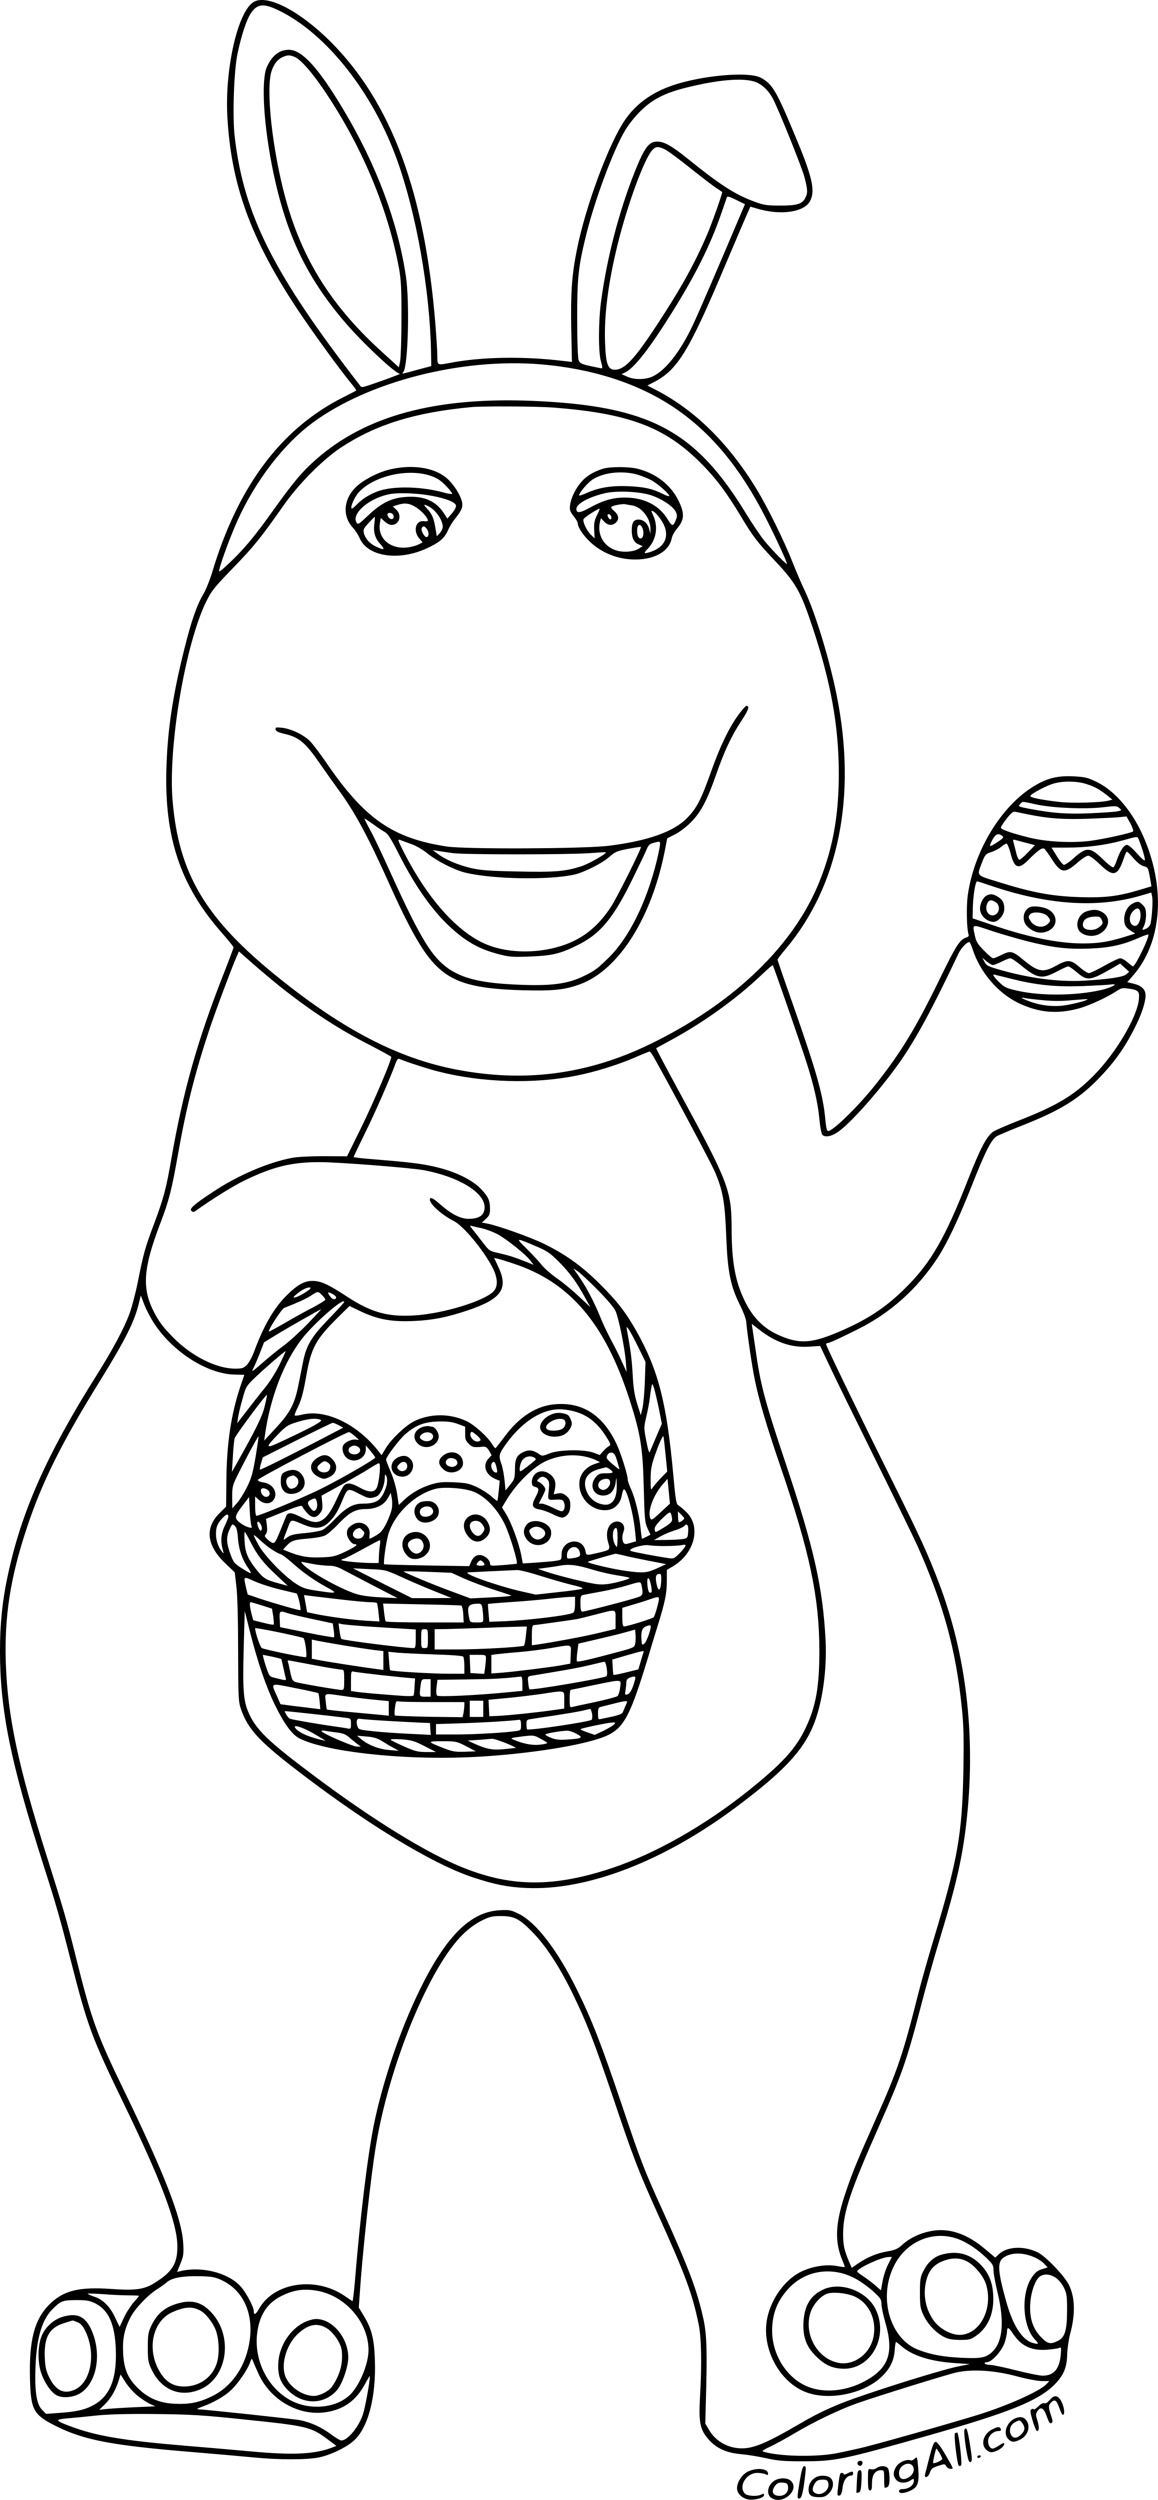 <?xml version="1.0" encoding="UTF-8"?>
<svg xmlns="http://www.w3.org/2000/svg" version="1.0" viewBox="0 0 857.867 1851.904" preserveAspectRatio="xMidYMid meet">
  <g transform="translate(-513,1991.885) scale(0.1,-0.1)" fill="#000000" stroke="none">
    <path d="M7007 19903 c-116 -74 -211 -491 -193 -843 27 -508 173 -911 521 -1435 109 -164 316 -449 398 -548 22 -26 38 -49 36 -51 -2 -2 -44 -24 -94 -49 -463 -232 -784 -661 -975 -1304 -17 -55 -46 -127 -65 -158 -47 -79 -89 -200 -141 -410 -85 -342 -122 -588 -131 -870 -17 -520 103 -878 411 -1227 47 -54 86 -102 86 -107 0 -5 -33 -94 -74 -198 -193 -491 -299 -866 -386 -1365 -39 -226 -57 -293 -129 -486 -66 -176 -77 -213 -120 -430 -17 -84 -45 -189 -61 -233 -39 -107 -126 -270 -242 -454 -372 -590 -563 -1021 -662 -1495 -39 -181 -56 -352 -56 -551 0 -437 77 -819 318 -1574 101 -316 124 -397 211 -737 119 -466 153 -558 380 -1026 286 -589 404 -902 405 -1072 1 -132 -39 -194 -176 -277 -74 -45 -140 -53 -320 -40 -237 16 -350 -13 -454 -117 -109 -110 -149 -263 -142 -546 6 -237 25 -270 200 -357 205 -101 413 -140 995 -188 169 -14 375 -32 457 -40 191 -19 400 -19 491 0 84 18 194 70 252 120 109 93 171 326 160 605 -5 154 -24 229 -83 325 l-36 60 7 100 c20 306 82 874 121 1105 100 601 397 1320 644 1560 41 41 94 79 136 100 60 30 79 35 144 35 98 0 135 -18 231 -115 98 -99 202 -256 299 -455 108 -222 161 -359 299 -766 153 -455 189 -549 333 -868 207 -458 257 -593 304 -821 20 -98 24 -290 10 -535 -11 -193 0 -245 64 -318 58 -65 132 -99 239 -108 47 -4 131 -18 186 -30 83 -19 129 -23 270 -23 243 0 298 11 925 189 610 173 823 259 944 381 65 67 89 122 92 219 1 44 11 114 22 155 40 147 36 273 -10 364 -35 69 -173 212 -231 240 -101 49 -225 44 -286 -13 l-28 -26 -74 62 c-134 114 -264 158 -393 136 -84 -14 -163 -51 -218 -100 -36 -33 -54 -42 -114 -52 -78 -13 -150 -44 -219 -91 l-45 -31 -19 43 c-38 91 -45 125 -45 213 1 159 55 317 268 798 162 365 205 487 301 857 40 157 108 398 150 535 124 409 170 615 199 898 63 612 -8 1205 -208 1729 -81 214 -139 340 -349 763 -237 476 -487 992 -487 1006 0 5 5 9 12 9 13 0 77 29 221 101 244 121 444 301 595 533 70 108 152 282 247 521 103 262 148 351 188 376 17 10 96 43 176 75 284 111 424 195 571 344 110 111 190 219 260 353 55 104 85 183 95 249 9 58 -17 92 -84 109 l-50 12 42 48 c209 239 244 624 91 999 -83 204 -215 365 -357 435 -70 34 -86 38 -176 43 -125 6 -206 -17 -312 -86 -236 -155 -427 -481 -470 -799 -11 -83 -7 -250 6 -285 4 -11 0 -18 -13 -23 -52 -16 -76 -53 -202 -312 -179 -366 -285 -540 -475 -780 -125 -158 -314 -343 -350 -343 -9 0 -15 24 -20 78 -16 185 -62 349 -234 841 -67 189 -121 347 -121 351 0 4 28 41 62 81 393 469 526 1130 377 1874 -53 267 -159 614 -238 780 -21 44 -60 134 -86 200 -63 162 -188 416 -270 550 -208 342 -462 592 -757 741 l-52 27 50 26 c174 90 260 231 527 866 75 176 147 346 161 377 l25 56 48 -14 c176 -53 352 -28 395 57 39 76 16 179 -112 483 -139 334 -168 383 -254 429 -89 48 -434 18 -654 -57 -155 -53 -273 -139 -354 -259 -118 -173 -290 -637 -353 -952 -39 -192 -48 -324 -43 -593 l5 -244 -56 6 c-297 37 -614 32 -850 -14 -92 -17 -91 -18 -91 49 0 33 -7 143 -15 245 -79 970 -326 1635 -775 2085 -232 232 -475 356 -573 294z m189 -62 c352 -171 698 -609 877 -1111 140 -390 241 -958 250 -1409 l2 -114 -105 -28 c-124 -34 -115 -32 -102 -16 35 43 48 515 19 710 -61 406 -221 831 -465 1237 -184 308 -305 440 -402 440 -70 0 -123 -41 -162 -125 -46 -99 -25 -443 48 -789 98 -463 249 -777 530 -1105 134 -156 374 -381 407 -381 7 0 -40 -18 -103 -41 -190 -67 -179 -64 -193 -46 -641 828 -860 1263 -928 1841 -18 150 -6 495 21 619 29 137 65 245 96 294 49 75 95 80 210 24z m117 -344 c49 -21 138 -125 241 -281 268 -406 453 -854 533 -1291 14 -82 18 -150 17 -370 0 -148 -5 -290 -10 -313 l-9 -44 -110 100 c-383 344 -604 692 -729 1148 -99 363 -149 818 -103 950 19 54 46 86 87 103 34 13 46 13 83 -2z m3404 -182 c55 -17 107 -65 141 -132 48 -94 214 -508 232 -578 24 -93 25 -117 5 -154 -22 -44 -65 -56 -190 -55 -98 0 -119 4 -194 32 -140 53 -247 122 -485 314 -121 97 -175 128 -228 128 -61 0 -94 -44 -167 -227 -114 -288 -203 -626 -247 -948 -22 -156 -22 -393 -1 -457 8 -27 11 -48 6 -48 -4 0 -43 8 -85 17 -64 14 -77 20 -87 42 -6 16 -11 130 -11 301 -1 309 8 396 70 643 65 258 198 614 285 760 23 40 74 104 113 142 88 88 182 136 345 176 226 56 405 72 498 44z m-657 -505 c21 -11 107 -75 192 -143 84 -67 170 -133 191 -145 20 -13 37 -25 37 -27 0 -16 -76 -231 -110 -310 -93 -218 -194 -400 -375 -676 -166 -252 -238 -329 -310 -329 -53 0 -68 45 -73 212 -6 199 24 433 93 714 74 300 197 635 258 702 25 27 46 28 97 2z m576 -434 c-199 -470 -338 -792 -376 -871 -92 -193 -198 -328 -293 -374 -54 -26 -137 -27 -192 -2 l-40 18 30 15 c68 36 178 177 347 448 168 269 278 488 357 715 23 66 44 126 46 133 3 9 23 3 69 -20 l65 -32 -13 -30z m-1501 -1156 c384 -32 722 -141 990 -321 271 -183 487 -442 678 -817 71 -139 157 -325 157 -340 0 -11 -108 99 -165 168 -30 36 -94 132 -143 212 -373 610 -714 790 -1570 827 -723 31 -1243 -109 -1611 -434 -105 -92 -171 -172 -334 -400 -105 -147 -173 -231 -260 -320 -66 -66 -121 -115 -123 -109 -7 16 76 245 136 378 133 294 342 566 557 724 415 305 1100 480 1688 432z m91 -320 c560 -43 829 -144 1094 -410 112 -112 191 -217 298 -395 89 -149 122 -192 245 -322 163 -172 197 -232 286 -499 135 -405 194 -728 195 -1079 1 -333 -50 -595 -165 -858 -201 -455 -639 -865 -1235 -1154 -463 -224 -928 -285 -1435 -187 -425 82 -829 290 -1309 675 -547 439 -747 772 -792 1323 -32 401 95 1151 248 1465 42 86 60 107 203 255 153 158 202 219 372 461 111 159 289 338 424 428 260 171 544 260 965 300 83 8 488 6 606 -3z m3955 -2790 c65 -22 92 -37 152 -84 l38 -31 -28 -7 c-55 -15 -277 -21 -373 -9 -139 17 -211 32 -207 44 5 16 122 78 175 92 73 20 174 18 243 -5z m-371 -151 c122 -26 361 -36 494 -20 90 11 101 10 118 -6 20 -18 19 -18 -18 -25 -22 -4 -113 -10 -204 -14 -170 -7 -272 1 -442 33 -84 16 -87 18 -71 35 20 22 8 22 123 -3z m-65 -73 c153 -31 265 -39 454 -32 102 4 206 9 231 12 l45 5 29 -51 c15 -29 24 -55 20 -60 -15 -13 -222 -58 -324 -71 -135 -16 -321 -6 -445 25 -133 33 -210 60 -210 74 0 7 19 37 43 67 34 44 48 54 65 50 12 -3 54 -11 92 -19z m-192 -158 c15 -12 12 -17 -33 -47 -28 -19 -52 -32 -55 -29 -3 3 5 23 17 46 24 43 42 51 71 30z m1012 -25 c28 -70 52 -153 45 -158 -4 -3 -31 22 -60 55 -30 34 -60 60 -71 60 -23 0 -52 -45 -75 -112 -8 -26 -20 -51 -26 -54 -5 -4 -38 21 -72 54 -99 98 -126 100 -224 12 -31 -28 -63 -49 -71 -48 -8 2 -32 31 -53 66 l-38 62 121 0 c138 0 285 19 409 54 107 30 106 30 115 9z m-829 -29 l61 -16 -52 -54 c-28 -30 -56 -54 -63 -54 -6 0 -16 19 -22 43 -5 23 -14 57 -19 76 -9 31 -8 33 12 27 12 -3 49 -13 83 -22z m-121 -71 c29 -119 60 -130 139 -49 62 63 97 88 112 78 6 -4 32 -40 57 -79 67 -104 94 -108 191 -23 32 28 66 50 78 50 11 0 49 -28 87 -65 99 -96 132 -87 177 48 8 26 19 47 22 47 4 0 26 -22 50 -50 26 -30 55 -53 75 -58 33 -8 33 -9 51 -113 l6 -36 -87 -26 c-159 -48 -260 -60 -443 -54 -211 7 -352 33 -622 118 -144 44 -141 41 -107 129 26 69 31 74 76 88 21 7 52 23 68 36 17 14 35 25 41 26 6 0 19 -30 29 -67z m-149 -244 c422 -144 791 -169 1111 -76 l82 24 6 -29 c7 -28 0 -141 -11 -199 -3 -15 -16 -31 -30 -38 -35 -16 -36 -15 -19 19 8 16 15 52 15 80 0 41 -5 56 -25 75 -28 29 -36 30 -75 10 -37 -19 -62 -67 -62 -117 1 -43 13 -63 55 -88 l27 -17 -87 -27 c-115 -35 -188 -46 -302 -46 -179 0 -401 45 -674 138 l-142 48 2 85 c3 89 19 189 32 189 4 0 47 -14 97 -31z m1108 -185 c16 -42 -5 -114 -34 -114 -43 0 -55 68 -18 107 25 27 43 29 52 7z m-849 -224 c202 -51 303 -64 477 -58 152 6 247 27 373 83 32 14 60 23 62 21 12 -12 -96 -236 -114 -236 -3 0 -21 14 -40 30 -18 17 -43 30 -54 30 -12 0 -64 -25 -117 -55 -53 -30 -105 -55 -115 -55 -10 0 -42 20 -70 45 -64 56 -89 57 -173 10 -96 -54 -135 -47 -246 46 -76 63 -93 67 -156 35 -28 -14 -57 -26 -64 -26 -8 0 -39 26 -69 58 -46 46 -58 67 -67 110 -19 87 -24 85 106 41 64 -22 185 -57 267 -79z m-390 -62 c55 -170 185 -323 335 -397 154 -75 293 -87 458 -41 74 21 204 81 274 127 32 22 45 25 83 19 79 -10 88 -20 82 -81 -14 -134 -173 -401 -336 -565 -146 -147 -271 -221 -551 -331 -85 -33 -169 -70 -187 -80 -51 -32 -97 -118 -190 -354 -171 -437 -276 -619 -463 -805 -155 -155 -303 -250 -544 -347 -171 -68 -264 -68 -413 3 -103 49 -181 131 -237 248 -69 142 -95 288 -96 523 0 295 -20 346 -384 1016 -98 180 -177 329 -175 331 2 1 56 31 119 65 233 127 475 301 652 469 49 47 90 83 93 81 5 -6 203 -574 249 -718 53 -165 85 -302 96 -420 5 -57 15 -110 21 -117 18 -22 62 -16 110 15 91 58 315 310 462 518 120 170 249 408 436 805 21 44 62 88 82 88 4 0 15 -24 24 -52z m-5137 -272 c232 -185 442 -322 672 -439 85 -44 156 -83 158 -87 6 -17 -124 -323 -223 -526 l-104 -211 -173 1 c-102 0 -200 -5 -238 -13 -182 -36 -399 -130 -580 -250 -144 -95 -179 -126 -162 -142 8 -9 17 -10 26 -4 125 90 284 189 371 231 211 101 346 134 553 134 140 0 675 -42 774 -60 257 -49 448 -165 448 -274 0 -58 -38 -86 -118 -86 -61 0 -128 34 -213 109 -43 38 -64 50 -71 43 -24 -24 73 -117 173 -168 71 -35 218 -212 286 -342 39 -75 44 -136 14 -174 -58 -73 -378 -172 -596 -184 -194 -11 -315 23 -490 137 -145 95 -198 119 -261 119 -60 0 -113 -30 -192 -109 -93 -93 -169 -224 -238 -411 -15 -41 -40 -87 -55 -102 -24 -24 -35 -28 -86 -28 -140 0 -325 93 -460 231 -77 78 -106 118 -143 190 -90 176 -79 324 47 654 65 170 84 244 133 520 61 346 127 604 232 920 47 140 157 435 199 533 l19 43 102 -90 c57 -50 145 -124 196 -165z m5288 154 c8 0 37 11 64 25 27 14 56 25 65 25 9 0 43 -23 76 -50 119 -99 156 -107 263 -51 42 23 83 41 90 41 7 0 36 -20 65 -45 77 -65 95 -63 263 33 l56 33 34 -31 33 -30 -22 -19 c-25 -21 -129 -36 -313 -47 -191 -11 -420 20 -648 88 -61 18 -76 26 -89 52 l-16 30 32 -27 c18 -15 39 -27 47 -27z m128 -100 c192 -49 333 -63 536 -56 96 4 191 9 210 12 64 9 6 -23 -72 -41 -190 -43 -448 -45 -623 -5 -79 18 -94 25 -132 62 -36 35 -52 58 -40 58 1 0 55 -14 121 -30z m237 -160 c80 -8 148 -8 224 0 60 5 110 8 112 7 6 -7 -105 -37 -172 -46 -83 -12 -177 -1 -259 30 -31 11 -56 23 -56 25 0 3 8 3 18 0 9 -3 69 -10 133 -16z m-2878 -422 c111 -196 425 -784 453 -850 59 -138 74 -221 84 -476 10 -264 31 -369 102 -511 24 -48 44 -102 46 -121 6 -81 44 -339 63 -429 32 -157 83 -329 189 -641 219 -639 290 -975 290 -1372 0 -265 -26 -411 -101 -568 -74 -157 -174 -265 -427 -468 -321 -256 -686 -464 -1007 -571 -426 -142 -738 -143 -1098 0 -267 105 -673 355 -1109 682 -328 245 -422 334 -479 452 -45 96 -52 166 -44 485 l8 285 39 -155 c56 -222 119 -407 187 -546 68 -138 125 -215 179 -243 191 -97 742 -160 1240 -140 379 15 809 77 999 145 159 57 204 135 342 589 16 55 48 159 70 230 58 186 71 249 71 342 l0 82 44 26 c161 95 212 292 102 401 -22 22 -49 45 -60 51 -16 9 -21 36 -37 214 -50 549 -111 787 -276 1080 -79 139 -142 220 -272 349 -129 128 -245 212 -401 290 -99 50 -351 140 -432 155 l-38 7 30 28 c25 23 30 36 30 73 0 61 -12 89 -61 142 -73 79 -214 145 -386 179 -83 17 -179 28 -415 47 -82 6 -148 14 -148 17 0 4 38 83 84 177 74 149 186 405 227 518 10 27 17 36 29 31 48 -21 218 -76 288 -93 320 -82 708 -94 1024 -30 137 27 306 80 429 133 57 25 107 45 111 46 4 0 18 -19 31 -42z m-1273 -1268 c30 -7 81 -26 112 -42 68 -36 210 -149 246 -196 l25 -33 -54 22 c-92 36 -123 46 -200 64 -73 16 -75 18 -121 78 -26 34 -60 77 -75 96 -24 30 -25 33 -8 28 11 -3 45 -11 75 -17z m400 -133 c83 -35 105 -50 171 -116 79 -80 131 -150 194 -266 l39 -70 -81 76 c-44 42 -116 102 -160 133 -45 31 -98 77 -119 103 -21 27 -72 81 -113 122 -85 83 -83 83 69 18z m-168 -128 c419 -137 680 -443 862 -1009 81 -251 98 -356 105 -650 6 -233 8 -259 28 -303 l22 -47 -29 -15 c-16 -8 -31 -15 -33 -15 -3 0 -7 33 -11 73 -9 97 -39 221 -70 292 -15 31 -26 65 -26 75 0 34 -51 196 -84 265 -99 209 -248 306 -446 292 -143 -9 -274 -92 -386 -246 -33 -44 -61 -80 -64 -80 -3 -1 -13 12 -23 28 -32 54 -131 144 -190 172 -123 58 -267 58 -386 1 -65 -31 -175 -136 -216 -206 l-28 -47 -30 38 c-155 194 -386 304 -556 263 -29 -7 -54 -10 -57 -7 -3 3 4 24 16 48 30 58 46 114 70 251 35 202 71 267 233 427 l86 85 88 -42 c125 -58 224 -76 388 -69 140 6 245 27 395 77 254 85 309 160 232 323 l-31 67 27 -6 c15 -3 66 -19 114 -35z m626 -196 c69 -70 121 -131 132 -156 24 -55 68 -272 76 -373 l6 -79 -35 76 c-18 42 -55 115 -81 163 -25 48 -60 120 -76 161 -43 108 -102 221 -155 299 l-47 68 34 -22 c18 -13 84 -74 146 -137z m-2128 13 c0 -9 -59 -47 -95 -62 -45 -18 -38 -3 17 37 35 25 78 39 78 25z m85 -51 c14 -13 25 -28 25 -34 0 -5 -39 -29 -87 -55 -49 -25 -142 -76 -208 -115 -66 -38 -121 -68 -123 -66 -9 8 95 168 113 175 100 39 160 66 197 90 53 35 54 35 83 5z m105 -15 c0 -21 -24 -21 -41 1 -27 34 -23 42 11 24 17 -9 30 -20 30 -25z m-1346 -198 c141 -213 398 -374 598 -376 38 -1 68 -1 68 -2 0 0 -13 -38 -29 -85 -69 -206 -102 -423 -104 -702 l-2 -189 -51 -51 c-109 -109 -92 -240 47 -371 l68 -65 12 -103 c8 -62 13 -250 13 -478 1 -365 2 -377 24 -440 48 -135 129 -225 370 -413 531 -413 1036 -723 1347 -826 158 -52 255 -72 395 -78 450 -21 1020 199 1556 601 348 260 493 415 571 607 66 164 100 407 89 629 -21 395 -87 685 -296 1310 -156 466 -187 582 -224 850 -9 63 -19 130 -22 149 l-5 33 58 -45 c120 -93 237 -133 368 -124 l81 5 74 -157 c40 -86 192 -394 336 -686 144 -291 283 -577 309 -634 192 -430 287 -772 330 -1201 14 -132 16 -225 12 -465 -9 -474 -41 -657 -216 -1238 -44 -145 -96 -329 -116 -408 -114 -454 -156 -578 -313 -929 -138 -310 -174 -396 -221 -534 -84 -242 -91 -380 -29 -525 10 -24 17 -45 16 -46 -2 -2 -29 2 -62 8 -76 14 -180 -3 -262 -43 -124 -60 -230 -213 -254 -364 -32 -204 86 -434 267 -518 169 -80 447 -29 586 106 60 58 89 116 95 193 2 35 7 63 10 63 2 0 20 -14 40 -31 82 -72 217 -114 402 -126 l105 -7 -90 -18 c-92 -19 -421 -118 -690 -210 -200 -67 -328 -124 -482 -215 -259 -151 -354 -189 -453 -180 -92 8 -172 58 -217 135 l-28 47 4 160 c11 374 7 503 -18 615 -46 212 -110 380 -296 790 -144 316 -167 376 -311 804 -148 438 -220 624 -330 846 -143 291 -302 498 -430 561 -59 29 -69 31 -144 27 -237 -14 -433 -230 -650 -718 -117 -263 -224 -595 -280 -869 -47 -232 -104 -703 -141 -1164 -7 -81 -15 -146 -18 -145 -3 2 -31 20 -61 41 -213 144 -519 98 -629 -94 -26 -47 -41 -54 -41 -20 0 31 -59 141 -99 184 -93 101 -290 150 -448 111 l-21 -6 25 63 c23 57 25 73 20 154 -11 181 -138 509 -437 1125 -207 427 -241 523 -360 1000 -65 262 -90 347 -211 730 -216 682 -292 1041 -306 1440 -11 343 33 630 154 995 112 341 259 636 547 1100 188 305 253 435 286 574 l13 53 27 -70 c15 -38 48 -101 74 -140z m1406 162 c0 -4 -51 -60 -114 -125 -129 -133 -167 -197 -191 -319 -8 -41 -24 -120 -35 -175 -27 -136 -62 -202 -166 -314 l-87 -94 7 49 c39 273 140 534 272 704 91 118 314 312 314 274z m-268 -159 c-56 -58 -137 -132 -181 -165 -44 -32 -116 -91 -161 -131 -72 -63 -80 -68 -64 -38 10 19 32 70 49 114 l31 80 80 49 c75 47 335 195 343 196 2 0 -42 -47 -97 -105z m2445 -173 l55 -112 -5 -148 c-3 -81 -11 -169 -18 -197 l-12 -50 -27 86 c-20 65 -28 116 -33 215 -6 111 -15 180 -42 329 -6 29 -5 29 10 10 9 -11 42 -71 72 -133z m-2655 -130 c-27 -56 -73 -129 -108 -172 -34 -41 -94 -118 -134 -170 l-73 -95 7 45 c4 25 18 87 33 137 25 92 27 94 102 166 66 63 210 187 217 187 2 0 -18 -44 -44 -98z m2810 -333 l21 -107 -40 -93 c-22 -52 -44 -103 -48 -114 -6 -14 -13 8 -27 79 -19 98 -19 100 1 185 11 47 23 111 26 141 3 30 9 66 12 80 5 22 7 20 20 -20 7 -25 23 -93 35 -151z m-2921 23 c-18 -76 -64 -169 -209 -427 l-34 -60 7 111 c3 61 9 122 13 137 6 23 233 329 240 323 1 -2 -6 -39 -17 -84z m2271 -33 c110 -24 189 -82 259 -193 34 -54 36 -62 21 -69 -9 -5 -29 -22 -43 -38 l-26 -29 -44 17 c-69 26 -257 24 -328 -5 -52 -21 -55 -21 -80 -3 -38 26 -70 32 -105 17 -57 -24 -71 -50 -71 -130 -1 -67 -3 -75 -35 -115 l-35 -43 -7 73 c-4 41 -14 94 -22 118 -22 61 -20 76 16 129 119 176 269 279 410 281 20 1 61 -4 90 -10z m-1857 -68 c21 -9 -54 -50 -293 -162 -118 -55 -121 -48 -19 58 49 51 71 66 121 82 92 30 153 37 191 22z m1018 -31 l53 -20 0 -50 c-1 -41 4 -54 26 -76 26 -27 39 -29 107 -22 18 2 29 -5 44 -30 l19 -33 -23 -25 c-46 -49 -23 -120 50 -151 l33 -14 -7 -72 c-4 -40 -8 -74 -11 -76 -2 -2 -22 13 -45 34 -23 20 -71 51 -107 68 -56 26 -80 31 -168 35 -84 4 -114 1 -171 -16 -75 -23 -150 -66 -203 -118 l-36 -34 -12 81 c-7 48 -26 114 -47 163 -19 45 -35 87 -35 92 0 20 99 151 142 188 80 70 147 94 260 95 54 1 93 -5 131 -19z m-884 -9 l34 -18 -134 -70 c-245 -128 -480 -246 -484 -241 -2 2 2 23 9 48 l13 43 254 128 c140 70 259 128 264 128 6 0 25 -8 44 -18z m1051 -108 c0 -7 -11 -13 -25 -13 -28 0 -59 39 -49 63 5 14 11 12 40 -11 19 -15 34 -33 34 -39z m-930 26 c32 -27 33 -30 11 -25 -34 7 -90 -19 -100 -46 -11 -29 5 -74 32 -93 55 -39 137 1 137 65 l0 32 35 -42 c19 -23 35 -45 35 -48 0 -13 -278 -172 -420 -241 -137 -66 -438 -191 -460 -191 -6 0 -10 30 -10 72 l0 71 23 -21 c35 -33 80 -39 106 -13 48 48 10 128 -67 138 -25 3 -42 11 -42 19 0 12 651 353 675 354 6 0 26 -14 45 -31z m-736 -149 c-20 -120 -31 -159 -63 -225 -22 -44 -55 -98 -75 -120 l-35 -40 -1 83 c0 78 2 87 46 175 65 130 146 279 149 275 2 -2 -8 -68 -21 -148z m3036 19 l13 -131 -45 -46 c-25 -26 -52 -58 -62 -72 -15 -24 -16 -22 -16 62 0 71 6 102 31 175 30 85 56 143 63 143 2 0 9 -59 16 -131z m-2269 45 c18 -22 -1 -49 -36 -49 -35 0 -54 27 -36 49 8 9 24 16 36 16 12 0 28 -7 36 -16z m1911 -98 c10 -33 17 -60 16 -62 -2 -1 -25 17 -52 40 -44 39 -47 45 -37 65 8 14 20 21 34 19 16 -2 25 -16 39 -62z m-240 33 c29 -6 67 -18 83 -27 l30 -15 -41 -14 c-61 -20 -105 -71 -111 -127 -14 -121 92 -229 211 -213 52 7 93 51 102 107 4 22 10 43 15 45 20 13 71 -176 84 -312 l7 -72 -42 -12 c-35 -11 -43 -10 -51 2 -12 19 -11 52 1 84 20 53 -35 94 -85 61 -36 -24 -48 -81 -30 -142 17 -57 17 -57 -77 -79 -87 -20 -85 -20 -91 15 -22 108 -177 84 -177 -28 0 -39 0 -39 -47 -46 -27 -4 -91 -9 -144 -13 l-96 -6 -12 64 c-18 89 -73 239 -111 300 l-31 51 33 55 c76 126 202 249 298 291 90 39 190 50 282 31z m-372 -9 c10 -6 11 -12 5 -18 -34 -30 -103 -82 -109 -82 -14 0 -4 59 15 84 21 27 60 34 89 16z m-282 -70 c7 -30 7 -40 -2 -40 -28 0 -49 54 -29 73 13 14 21 6 31 -33z m-865 -37 c-3 -38 -11 -84 -17 -103 -15 -49 -57 -52 -131 -11 -62 35 -95 39 -118 14 -8 -10 -32 -54 -52 -98 -43 -94 -75 -140 -116 -161 -37 -19 -72 -12 -151 27 -69 35 -95 37 -108 7 -5 -13 -23 -57 -40 -99 -46 -114 -48 -115 -90 -81 -30 26 -33 32 -21 46 10 11 12 31 8 65 l-6 48 132 53 c92 38 132 49 135 41 2 -7 18 -28 34 -47 37 -42 69 -44 98 -6 18 22 21 36 17 79 l-5 52 136 75 c75 41 169 95 207 119 39 25 75 46 81 46 8 1 10 -19 7 -66z m1705 21 c33 -23 27 -29 -29 -29 -43 0 -55 -4 -75 -28 -51 -59 -20 -137 54 -137 51 0 84 34 93 98 6 45 6 44 8 -21 2 -105 -35 -156 -103 -143 -54 10 -96 43 -118 92 -36 83 -4 145 89 170 26 7 50 13 53 13 3 1 16 -6 28 -15z m-1652 -108 c-4 -22 -18 -60 -32 -83 -27 -47 -64 -63 -148 -63 -70 0 -121 -29 -200 -110 -36 -38 -79 -76 -95 -84 -15 -8 -74 -19 -130 -24 -82 -7 -109 -14 -133 -32 -35 -26 -36 -33 5 73 24 64 18 63 112 23 95 -40 149 -32 206 31 35 39 53 70 84 144 40 96 40 96 123 53 64 -33 76 -37 109 -28 31 7 42 17 61 54 12 24 22 62 22 85 1 33 2 37 11 21 7 -10 8 -35 5 -60z m1654 9 c0 -27 -32 -58 -56 -53 -46 9 -42 66 7 79 34 8 49 0 49 -26z m374 -219 c-64 -60 -70 -62 -77 -42 -20 51 22 166 90 246 l38 44 9 -92 9 -92 -69 -64z m-2903 158 c15 -19 4 -44 -20 -44 -22 0 -45 34 -37 55 6 16 40 9 57 -11z m1514 -4 c88 -34 179 -128 234 -242 36 -74 100 -283 89 -293 -1 -1 -47 -6 -100 -10 -94 -7 -98 -7 -98 13 0 11 -12 30 -26 41 -46 36 -92 24 -114 -30 l-14 -32 -313 5 c-173 3 -315 7 -317 9 -8 10 15 171 32 226 48 152 197 294 350 333 63 16 210 5 277 -20z m-602 -125 c-3 -22 -21 -70 -39 -107 -26 -53 -43 -73 -77 -93 -24 -14 -46 -25 -48 -25 -3 0 -3 15 -1 34 8 68 -70 109 -128 69 -33 -22 -40 -33 -40 -64 0 -30 34 -79 56 -79 33 0 9 -19 -68 -56 -75 -35 -93 -39 -179 -42 -96 -4 -159 7 -248 44 l-34 14 24 26 c37 40 57 47 161 55 57 5 109 14 129 25 18 9 64 49 102 90 78 81 121 104 200 104 73 1 130 29 159 79 l23 41 7 -38 c4 -20 5 -55 1 -77z m-1039 -134 c13 -20 -39 -6 -76 20 -54 39 -54 51 4 128 l53 70 5 -102 c3 -56 9 -108 14 -116z m480 193 c10 -27 7 -61 -8 -73 -11 -9 -18 -6 -35 15 -27 34 -26 48 2 62 30 15 34 14 41 -4z m2635 -141 c1 -16 -14 -31 -56 -57 -32 -20 -61 -36 -65 -36 -4 0 -8 11 -8 24 0 15 19 41 57 77 51 48 57 51 64 34 4 -11 8 -30 8 -42z m76 -8 c-28 -21 -30 -19 -32 26 l-1 42 26 -26 c26 -26 26 -27 7 -42z m-3363 34 c2 -6 -9 -36 -24 -67 -30 -59 -36 -119 -18 -182 9 -33 8 -34 -6 -15 -28 35 -44 83 -44 130 0 52 10 77 48 118 28 29 38 33 44 16z m248 -91 c0 -10 -4 -18 -9 -18 -12 0 -31 56 -23 65 9 9 32 -25 32 -47z m-177 -79 c7 -83 33 -157 78 -220 12 -17 19 -32 17 -34 -2 -2 -31 13 -65 35 -54 34 -63 45 -82 95 -34 90 -37 134 -12 190 20 46 22 47 40 31 13 -12 20 -37 24 -97z m3335 50 c-3 -40 -6 -45 -33 -50 -16 -4 -73 -7 -125 -8 l-95 -1 45 26 c25 14 73 35 106 45 34 10 67 26 74 34 20 24 32 4 28 -46z m-2414 15 c19 -18 19 -20 6 -45 -13 -22 -52 -25 -69 -5 -19 22 6 61 41 65 4 1 14 -6 22 -15z m1891 -54 c0 -38 -3 -70 -6 -70 -3 0 -11 11 -17 25 -20 44 -13 115 12 115 7 0 11 -24 11 -70z m-2720 -32 c51 -101 93 -155 192 -247 l85 -80 -73 20 c-91 25 -108 36 -160 101 -63 80 -82 124 -87 206 -2 39 -2 72 1 72 3 0 22 -32 42 -72z m155 -55 c25 -17 55 -34 68 -37 13 -4 51 -33 85 -63 81 -73 165 -132 257 -182 86 -47 79 -49 -73 -26 -83 12 -107 21 -155 52 -87 56 -233 207 -275 284 -21 36 -37 70 -37 75 0 4 19 -10 43 -33 23 -22 62 -54 87 -70z m805 35 c-3 -18 -7 -57 -8 -85 l-2 -53 -40 0 c-87 0 -235 14 -235 22 0 4 6 8 13 8 6 0 68 31 137 69 69 38 129 70 133 70 4 1 5 -14 2 -31z m2120 -12 c50 0 102 4 118 7 38 10 34 -5 -16 -58 -40 -41 -46 -44 -82 -39 -85 12 -271 47 -283 54 -26 13 88 49 133 42 22 -4 81 -7 130 -6z m-642 -39 c11 -35 4 -43 -50 -51 -42 -6 -43 -5 -43 21 0 62 74 86 93 30z m337 -33 c36 -9 119 -26 185 -39 l120 -23 -67 -31 c-74 -34 -104 -37 -225 -20 -101 13 -296 59 -288 68 5 4 150 47 205 60 3 0 34 -6 70 -15z m-1052 -46 c19 -19 14 -28 -18 -28 -16 0 -30 4 -30 8 0 9 21 32 30 32 3 0 11 -5 18 -12z m-1244 -18 c33 -5 81 -10 106 -10 32 0 63 -9 96 -27 27 -14 130 -68 229 -120 l180 -93 -125 6 c-82 4 -146 13 -185 26 -124 41 -349 168 -395 223 -12 14 -11 16 11 11 13 -3 51 -10 83 -16z m2052 -38 c56 -17 139 -36 185 -43 46 -7 88 -15 92 -19 5 -4 -33 -18 -83 -30 -69 -17 -107 -21 -153 -17 -66 7 -294 63 -387 95 l-55 19 60 8 c33 4 80 11 105 16 68 12 125 5 236 -29z m-1405 -59 c68 -31 178 -78 244 -104 l120 -48 -147 -1 -146 0 -219 110 -218 111 121 -6 c120 -5 121 -5 245 -62z m1019 13 c74 -23 179 -54 233 -67 70 -16 92 -25 78 -30 -10 -4 -92 -16 -181 -25 l-161 -18 -102 23 c-185 42 -455 138 -397 142 21 1 216 11 360 17 19 1 96 -18 170 -42z m-559 -22 c53 -23 148 -59 210 -79 63 -20 123 -40 134 -44 12 -5 -46 -11 -140 -15 l-160 -8 -140 52 c-132 48 -344 137 -355 147 -3 3 76 2 175 -2 l179 -7 97 -44z m1457 -21 c-4 -72 -22 -79 -35 -14 -10 52 -3 71 24 71 11 0 13 -14 11 -57z m-2828 -58 c63 -15 120 -29 126 -30 11 -3 36 -115 29 -124 -5 -4 -194 50 -305 87 l-85 29 -12 49 c-20 88 -22 87 60 50 39 -18 124 -46 187 -61z m2755 18 c5 -34 4 -43 -8 -43 -10 0 -16 15 -20 47 -9 84 14 80 28 -4z m-71 6 c11 -55 7 -69 -20 -79 -48 -19 -399 -110 -421 -110 -9 0 -13 19 -13 60 0 54 2 60 23 64 12 3 72 14 132 25 61 11 146 31 190 45 104 31 101 31 109 -5z m-2229 -99 c93 -11 191 -20 217 -20 26 0 49 -3 51 -7 2 -5 8 -37 11 -72 l7 -64 -104 6 c-105 7 -262 28 -372 50 l-60 13 -11 63 -12 64 52 -7 c28 -3 127 -15 221 -26z m1735 -34 c0 -31 -5 -58 -12 -63 -25 -20 -347 -59 -538 -65 l-85 -3 -6 65 c-3 36 -5 66 -4 67 1 1 77 8 171 14 93 6 219 17 279 24 61 7 129 13 153 14 l42 1 0 -54z m610 -17 c-10 -40 -23 -76 -28 -81 -10 -10 -197 -68 -219 -68 -9 0 -13 20 -13 69 l0 69 73 22 c39 11 97 29 127 40 82 28 80 29 60 -51z m-2930 7 l75 -24 9 -56 c4 -32 6 -59 3 -62 -2 -3 -37 3 -78 14 l-73 18 -13 49 c-14 57 -16 85 -5 85 4 0 41 -11 82 -24z m1477 -1 c6 -2 13 -30 15 -64 l3 -61 -287 0 c-158 0 -289 3 -291 8 -3 4 -8 35 -12 70 l-7 62 284 -6 c155 -3 288 -7 295 -9z m157 -22 c3 -21 6 -53 6 -70 0 -33 0 -33 -49 -33 -46 0 -49 1 -55 31 -18 89 -9 105 60 108 29 1 32 -2 38 -36z m986 -82 l0 -69 -130 -31 c-112 -27 -329 -67 -452 -85 l-38 -5 0 75 c0 52 4 74 13 74 12 0 267 36 317 44 14 2 77 18 140 34 162 42 150 45 150 -37z m-2433 49 c16 -6 99 -26 184 -44 l154 -33 7 -49 c4 -26 5 -51 2 -54 -3 -2 -94 13 -202 35 l-197 40 -3 58 c-3 62 0 66 55 47z m598 -100 c88 -6 204 -13 258 -16 l97 -6 0 -69 c0 -52 -3 -69 -14 -69 -70 0 -527 58 -537 68 -4 4 -10 31 -14 61 l-7 54 28 -6 c16 -3 101 -11 189 -17z m2084 -52 c-11 -35 -27 -69 -37 -76 -15 -12 -17 -9 -20 29 -5 59 5 88 31 99 43 17 46 13 26 -52z m-2562 -33 c12 -4 30 -131 20 -142 -7 -6 -304 55 -327 67 -13 7 -50 117 -50 147 0 7 290 -52 357 -72z m1649 18 c-4 -38 -10 -71 -14 -75 -11 -10 -325 -28 -500 -28 l-162 0 0 75 0 75 88 1 c48 1 166 5 262 8 96 4 210 8 254 9 l79 2 -7 -67z m-726 -23 c0 -68 -1 -70 -25 -70 -24 0 -25 2 -25 70 0 68 1 70 25 70 24 0 25 -2 25 -70z m1536 -35 c-6 -31 -8 -32 -144 -68 -201 -54 -281 -72 -288 -65 -3 4 -2 35 3 69 l8 62 142 33 c78 18 172 41 210 52 l68 19 3 -36 c2 -19 1 -49 -2 -66z m-2161 -15 c94 -15 198 -31 233 -35 l62 -7 0 -70 0 -70 -52 7 c-95 12 -372 55 -425 66 l-53 10 0 71 0 71 33 -7 c17 -4 109 -20 202 -36z m1683 -67 l-3 -68 -65 -12 c-83 -15 -365 -50 -452 -56 l-68 -5 0 69 0 68 33 5 c17 2 93 10 167 16 74 6 182 20 240 30 164 28 151 32 148 -47z m538 12 c-3 -9 -13 -40 -21 -69 l-16 -54 -90 -22 c-49 -12 -92 -21 -94 -19 -2 2 -5 29 -6 59 l-3 55 109 32 c130 37 129 37 121 18z m-1551 -12 c135 -4 213 -10 217 -17 4 -6 8 -37 8 -68 l0 -58 -120 0 c-121 0 -421 18 -430 26 -2 3 -6 35 -8 71 l-5 66 64 -7 c35 -3 159 -9 274 -13z m-1197 -17 c35 -8 64 -15 66 -17 1 -2 8 -31 15 -64 7 -33 15 -68 18 -78 5 -19 4 -19 -87 4 -34 8 -37 13 -62 89 -14 44 -23 80 -20 80 4 -1 35 -7 70 -14z m1582 -10 c0 -13 -3 -44 -6 -70 l-7 -47 -51 3 -51 3 -3 68 -3 67 61 0 c56 0 60 -1 60 -24z m-1252 -56 c90 -17 172 -30 183 -30 17 0 19 -8 19 -75 0 -67 -2 -75 -19 -75 -30 0 -321 50 -346 60 -17 7 -25 22 -34 70 -7 34 -15 69 -18 77 -5 12 0 14 23 9 16 -3 103 -20 192 -36z m2147 -21 c5 -34 3 -54 -4 -58 -26 -16 -559 -106 -569 -96 -2 2 -7 24 -9 49 -5 41 -4 45 18 50 13 2 96 16 184 31 88 14 203 36 255 49 52 13 100 24 107 25 6 1 14 -21 18 -50z m-1675 -49 c102 -11 201 -21 220 -22 l35 -3 -4 -60 c-1 -33 -5 -63 -8 -67 -2 -4 -39 -5 -81 -2 -144 10 -317 25 -349 31 l-33 5 0 75 c0 66 2 74 18 69 9 -3 100 -14 202 -26z m1050 -63 l0 -54 -117 -11 c-221 -22 -504 -35 -515 -24 -6 6 -8 32 -4 64 l7 53 222 3 c186 2 268 6 395 21 8 1 12 -16 12 -52z m835 31 c-19 -71 -37 -106 -57 -111 -19 -5 -20 -3 -14 31 3 20 6 47 6 60 0 14 8 26 23 32 38 15 49 12 42 -12z m-1515 -63 l0 -65 -40 0 c-44 0 -45 1 -34 84 6 44 8 46 40 46 l34 0 0 -65z m1404 3 c-3 -29 -13 -58 -20 -64 -8 -6 -83 -26 -167 -44 -83 -17 -160 -34 -169 -37 -16 -4 -18 4 -18 61 0 36 3 66 8 67 4 0 79 15 167 34 221 45 207 46 199 -17z m-2236 -42 c3 -3 7 -31 10 -62 l5 -57 -49 6 c-27 3 -93 12 -147 18 l-99 13 -24 55 c-48 108 -60 103 131 65 92 -18 170 -35 173 -38z m1822 -50 l0 -64 -77 -11 c-110 -16 -325 -39 -408 -43 l-70 -3 -3 61 -3 61 138 13 c76 7 190 21 253 30 183 28 170 31 170 -44z m-1642 30 c53 -8 152 -20 220 -27 l122 -12 0 -54 0 -54 -57 6 c-32 3 -134 12 -228 21 -93 8 -171 17 -173 19 -2 1 -6 28 -9 59 -7 66 -16 62 125 42z m663 -46 l239 0 0 -24 c0 -13 -3 -38 -6 -56 l-7 -32 -248 3 c-136 3 -250 7 -254 10 -3 4 -3 30 1 58 5 40 10 51 21 47 8 -4 122 -6 254 -6z m379 -50 l0 -60 -50 0 -50 0 0 60 0 60 50 0 50 0 0 -60z m1054 23 c-9 -21 -18 -44 -21 -50 -5 -12 -41 -24 -113 -38 -19 -4 -43 -9 -52 -11 -15 -5 -18 2 -18 40 0 39 3 46 23 51 219 55 201 54 181 8z m-248 -59 c3 -19 2 -40 -3 -45 -15 -15 -467 -82 -478 -71 -3 3 -5 20 -5 38 0 30 3 34 33 38 17 3 95 15 172 26 77 12 167 27 200 34 33 8 63 14 67 15 4 1 10 -15 14 -35z m-1828 -30 c41 -5 42 -6 42 -45 0 -36 -2 -39 -22 -35 -13 3 -59 10 -103 16 -88 12 -301 48 -326 56 -12 3 -39 43 -39 57 0 2 341 -35 448 -49z m322 -24 c107 -6 220 -12 250 -13 l55 -2 3 -44 3 -44 -158 8 c-87 4 -207 12 -267 19 -107 11 -110 12 -119 39 -11 35 -2 60 20 53 10 -2 106 -10 213 -16z m980 -30 c0 -36 -2 -39 -32 -44 -73 -12 -311 -26 -450 -26 l-148 0 0 39 0 38 218 7 c178 7 314 15 400 25 8 0 12 -13 12 -39z m690 5 c-7 -8 -42 -29 -78 -47 l-66 -31 -53 18 c-29 10 -53 21 -53 24 0 6 198 48 239 50 20 1 22 -1 11 -14z m-2230 -66 c49 -29 90 -53 90 -55 0 -1 -33 6 -72 17 -73 21 -125 46 -148 74 -28 33 41 14 130 -36z m180 5 c40 -5 63 -14 85 -34 17 -14 43 -36 59 -48 l29 -22 -28 0 c-30 0 -251 95 -262 113 -4 6 6 8 28 4 19 -4 59 -9 89 -13z m1769 -8 c55 -29 45 -36 -59 -43 -61 -5 -90 -2 -125 11 -25 10 -45 21 -45 26 0 7 107 26 160 28 14 1 45 -9 69 -22z m-215 -67 c4 -4 -18 -11 -49 -14 -57 -8 -126 5 -200 36 -28 12 -25 13 60 24 87 11 91 10 135 -14 25 -13 49 -28 54 -32z m-1224 12 c25 -16 63 -39 85 -50 l40 -22 -73 6 c-76 5 -160 39 -212 85 l-25 21 70 -6 c52 -4 81 -13 115 -34z m316 -38 l85 -43 -72 0 c-62 0 -84 5 -165 41 -52 23 -97 45 -100 50 -3 5 31 6 81 3 76 -6 98 -13 171 -51z m604 22 c47 -19 78 -35 70 -35 -8 -1 -49 -5 -90 -9 -81 -8 -129 1 -218 42 l-47 22 80 5 c44 4 89 7 100 8 11 1 58 -14 105 -33z m-297 -22 l72 -38 -82 -3 c-71 -2 -92 1 -160 28 -120 47 -121 50 -5 50 99 0 105 -1 175 -37z m3648 -3652 c67 -26 140 -75 207 -139 46 -45 52 -55 52 -92 0 -23 14 -98 31 -168 52 -218 37 -368 -46 -441 -45 -39 -83 -45 -229 -38 -133 7 -219 23 -311 58 -208 78 -299 378 -186 615 90 189 294 276 482 205z m560 -133 c26 -11 59 -32 74 -48 l26 -28 -43 -13 c-33 -11 -50 -25 -75 -62 -81 -121 -68 -363 24 -459 32 -33 29 -38 -14 -26 -80 21 -149 128 -199 308 -64 228 -67 294 -18 326 57 38 141 38 225 2z m-1083 -56 c-16 -32 -34 -88 -40 -124 l-12 -66 -44 39 c-25 21 -64 51 -88 66 -24 16 -44 31 -44 35 0 23 178 106 231 107 l26 1 -29 -58z m-254 -96 c39 -19 101 -63 139 -96 60 -55 67 -65 67 -100 0 -20 13 -84 30 -141 64 -223 22 -337 -158 -432 -126 -67 -274 -85 -391 -48 -168 52 -291 233 -291 425 0 126 40 226 127 317 122 128 310 158 477 75z m1498 -1 c20 -14 46 -45 59 -72 21 -42 24 -62 24 -163 0 -153 -15 -204 -66 -231 -58 -29 -77 -25 -129 29 -61 63 -86 146 -77 255 6 82 38 170 71 192 31 22 77 18 118 -10z m-6181 -17 c156 -72 235 -237 210 -437 -25 -195 -130 -352 -286 -426 -94 -45 -164 -58 -271 -53 -113 5 -199 42 -275 118 -74 74 -102 143 -107 261 -5 105 10 173 54 260 32 64 127 164 194 207 30 19 65 44 77 55 35 31 116 47 238 44 94 -2 118 -6 166 -29z m703 -78 c211 -34 385 -232 386 -439 0 -97 -58 -245 -126 -321 -105 -116 -326 -134 -476 -38 -151 95 -240 280 -225 463 13 145 72 241 181 295 90 45 164 56 260 40z m-1391 -35 c42 0 77 -2 77 -3 0 -2 -18 -25 -41 -50 -22 -26 -55 -77 -72 -114 l-31 -67 -32 67 c-38 83 -90 136 -155 157 -27 9 -49 19 -49 22 0 3 51 1 113 -3 61 -5 147 -9 190 -9z m-246 -60 c97 -49 144 -154 151 -340 8 -226 -46 -353 -177 -419 -58 -30 -124 -44 -245 -52 l-95 -7 -29 30 c-42 42 -56 136 -49 323 9 219 50 352 134 431 56 54 70 58 169 59 77 0 98 -4 141 -25z m6851 -287 c52 -44 111 -61 194 -56 40 3 82 9 92 13 18 8 19 5 14 -52 -10 -105 -52 -153 -135 -153 -21 0 -110 18 -197 40 -87 22 -173 40 -192 40 -18 0 -36 5 -39 10 -3 6 4 10 16 10 37 0 114 87 133 149 9 30 16 64 16 76 0 38 12 36 40 -8 15 -23 41 -54 58 -69z m-5642 -236 c89 -195 300 -314 501 -282 132 21 221 86 288 210 19 36 35 61 35 55 0 -40 -33 -222 -50 -277 -29 -94 -114 -198 -161 -198 -9 0 -46 22 -83 50 -67 49 -139 82 -220 100 -38 8 -699 79 -758 81 -15 0 -4 7 29 19 84 30 168 78 218 126 50 49 118 147 137 201 12 33 13 34 22 11 5 -13 24 -56 42 -96z m5614 -16 c74 -20 159 -36 189 -36 l54 0 -19 -21 c-43 -47 -241 -140 -459 -213 -122 -41 -706 -208 -891 -255 -66 -16 -162 -37 -214 -47 -156 -28 -418 -22 -534 13 -15 4 -2 13 50 38 38 17 120 62 183 100 144 85 327 173 456 219 166 58 665 213 740 230 117 26 281 16 445 -28z m-6508 -147 c29 -23 70 -50 91 -59 l38 -17 -158 -7 c-87 -4 -180 -10 -208 -13 l-50 -6 42 41 c45 44 82 109 103 179 l13 42 38 -59 c20 -32 61 -77 91 -101z m783 -173 c468 -48 497 -55 619 -145 l68 -51 -28 -11 c-130 -51 -292 -59 -604 -30 -124 11 -337 30 -475 41 -470 39 -673 73 -866 146 -113 42 -115 50 -18 58 46 4 143 13 214 21 90 9 225 13 435 11 265 -3 351 -8 655 -40z M8030 16444 c-96 -20 -218 -84 -272 -142 -85 -90 -90 -210 -14 -292 18 -19 41 -55 51 -79 59 -135 286 -170 493 -76 94 43 133 75 158 130 12 28 36 68 54 90 53 66 62 90 51 133 -13 47 -57 117 -101 159 -86 84 -250 114 -420 77z m302 -54 c39 -14 70 -36 102 -70 25 -27 46 -53 46 -58 0 -5 -28 -2 -62 8 -158 44 -359 50 -472 15 -65 -20 -127 -57 -171 -102 -19 -20 -37 -34 -40 -32 -11 12 20 84 52 120 113 125 376 183 545 119z m2 -145 c105 -20 170 -47 174 -71 2 -11 -11 -36 -30 -58 l-34 -39 -27 42 c-59 89 -146 127 -275 119 -109 -6 -187 -44 -285 -138 -72 -68 -76 -70 -87 -50 -37 69 106 186 257 210 70 11 210 4 307 -15z m-122 -84 c42 -27 88 -78 88 -98 0 -5 -13 -8 -28 -5 -62 9 -84 -70 -37 -127 l26 -30 -32 -16 c-17 -9 -55 -19 -85 -22 -127 -13 -220 72 -199 184 l6 35 28 -26 c15 -14 38 -26 51 -26 58 0 81 72 35 114 l-25 23 33 11 c56 18 91 13 139 -17z m96 5 c51 -27 102 -101 102 -149 0 -13 -10 -34 -22 -47 l-22 -24 -11 65 c-12 71 -25 101 -63 142 -29 30 -24 34 16 13z m-264 -63 c9 -24 -9 -39 -29 -23 -8 7 -15 19 -15 26 0 20 37 17 44 -3z m-140 -57 c-10 -67 3 -113 43 -157 40 -44 30 -49 -34 -18 -46 22 -78 59 -88 101 -6 22 1 35 35 72 24 25 44 46 46 46 2 0 1 -20 -2 -44z m391 -50 c15 -23 12 -56 -6 -56 -15 0 -42 49 -35 65 8 22 23 19 41 -9z M9595 16446 c-69 -22 -122 -54 -158 -97 -45 -51 -78 -122 -84 -174 -4 -34 0 -46 26 -79 17 -21 31 -45 31 -53 0 -29 40 -90 92 -139 70 -66 164 -111 263 -125 176 -24 320 40 341 152 4 19 20 49 36 68 58 67 62 113 16 208 -57 118 -164 202 -299 238 -66 18 -210 18 -264 1z m250 -41 c32 -9 81 -28 109 -43 51 -27 142 -109 133 -118 -3 -3 -24 4 -47 16 -75 38 -132 51 -250 57 -130 6 -225 -10 -316 -51 -30 -14 -54 -21 -54 -17 0 19 63 93 99 117 79 52 213 68 326 39z m105 -154 c79 -25 164 -81 185 -121 11 -22 13 -35 4 -57 -21 -56 -29 -57 -63 -1 -63 105 -177 162 -321 161 -90 -1 -160 -22 -263 -79 -68 -37 -92 -38 -92 -5 0 38 93 89 215 117 84 19 251 12 335 -15z m-138 -76 c72 -11 138 -97 137 -175 l-1 -35 -9 35 c-12 43 -42 70 -80 70 -34 0 -49 -23 -49 -79 0 -58 16 -90 51 -105 l30 -13 -28 -18 c-35 -23 -106 -30 -160 -16 -99 27 -153 120 -127 219 l6 22 24 -25 c27 -29 60 -32 86 -8 27 24 22 58 -12 86 -21 18 -26 28 -18 33 16 10 78 21 98 18 8 -2 32 -6 52 -9z m-259 -72 c-19 -39 -24 -60 -21 -110 l3 -62 -26 25 c-32 30 -64 97 -56 117 5 13 103 76 118 77 4 0 -5 -21 -18 -47z m467 -25 c79 -109 51 -206 -69 -247 -53 -17 -57 -13 -23 22 63 65 80 162 42 245 -19 42 -19 42 1 32 11 -6 33 -29 49 -52z m-363 17 c8 -22 -6 -33 -17 -15 -13 20 -12 30 0 30 6 0 13 -7 17 -15z m234 -92 c12 -33 4 -73 -15 -73 -17 0 -26 22 -26 59 0 48 25 56 41 14z M10600 14623 c-68 -92 -138 -237 -205 -428 -71 -200 -105 -265 -175 -336 -101 -103 -293 -170 -583 -206 -184 -22 -1059 -26 -1197 -5 -400 61 -607 204 -890 617 -45 66 -100 139 -122 162 -48 49 -143 94 -211 101 -43 4 -49 3 -45 -13 2 -13 20 -22 63 -32 112 -25 158 -65 270 -228 38 -55 95 -135 126 -178 123 -166 221 -345 379 -697 157 -351 259 -528 358 -622 128 -123 288 -166 642 -175 221 -6 308 4 421 46 285 108 528 493 625 993 l17 87 56 28 c31 15 84 55 117 88 74 73 122 163 189 355 61 175 112 284 186 397 55 83 65 113 38 113 -5 0 -32 -30 -59 -67z m-2617 -869 c20 -11 44 -49 93 -145 120 -240 248 -425 381 -550 124 -116 223 -172 373 -210 73 -19 103 -21 224 -16 164 6 225 20 352 83 172 84 268 200 415 502 45 92 90 185 99 208 15 35 24 43 59 51 38 10 41 10 41 -11 0 -11 -11 -66 -24 -121 -76 -310 -206 -573 -358 -722 -85 -83 -104 -97 -190 -138 -112 -53 -224 -69 -443 -62 -426 14 -577 78 -720 308 -68 110 -140 254 -266 532 -55 122 -120 259 -145 304 -24 44 -44 84 -44 87 0 3 28 -15 63 -40 34 -25 74 -52 90 -60z m192 -87 c35 -12 85 -41 120 -69 72 -58 197 -122 280 -143 203 -50 630 -57 814 -14 73 18 202 83 255 130 43 38 57 44 140 60 50 9 93 16 94 14 7 -7 -176 -374 -220 -441 -92 -141 -196 -228 -334 -280 -187 -70 -421 -71 -589 -2 -218 91 -440 341 -620 697 -40 81 -41 86 -17 76 9 -4 44 -16 77 -28z m310 -68 c95 -12 847 -12 1015 0 63 5 116 8 118 6 9 -9 -130 -88 -186 -105 -118 -37 -193 -43 -467 -37 -214 4 -275 9 -348 26 -94 22 -190 63 -247 107 l-35 26 35 -6 c19 -3 71 -11 115 -17z M12439 13285 c-26 -14 -49 -59 -49 -97 0 -50 50 -98 101 -98 35 0 79 53 79 95 0 44 -11 67 -42 87 -37 25 -61 28 -89 13z m69 -51 c29 -20 30 -68 0 -88 -41 -29 -86 19 -67 73 12 35 33 39 67 15z M12763 13200 c-56 -22 -67 -104 -20 -147 50 -46 104 -55 157 -28 70 36 65 122 -8 159 -37 18 -102 26 -129 16z m129 -70 c22 -27 22 -34 2 -54 -38 -38 -105 -25 -133 26 -13 22 -13 28 -1 43 21 25 107 16 132 -15z M13183 13169 c-61 -18 -92 -97 -58 -146 9 -12 32 -27 52 -32 127 -35 225 116 113 174 -32 17 -59 18 -107 4z m109 -65 c11 -24 9 -29 -15 -50 -19 -16 -40 -24 -66 -24 -45 0 -66 20 -57 53 7 29 39 45 89 46 31 1 39 -3 49 -25z M9243 9450 c-64 -14 -118 -68 -111 -111 5 -36 53 -64 108 -63 56 1 93 21 116 65 13 26 13 36 3 60 -6 16 -16 32 -21 35 -22 14 -66 20 -95 14z m61 -46 c23 -9 19 -50 -6 -68 -27 -19 -101 -21 -117 -3 -28 34 71 91 123 71z M8266 9350 c-67 -21 -87 -80 -41 -125 53 -54 155 -18 155 55 0 28 -29 70 -49 70 -5 0 -15 2 -23 4 -7 2 -26 0 -42 -4z m72 -67 c5 -31 -37 -51 -73 -35 -29 14 -32 30 -7 48 27 22 76 13 80 -13z M8410 9134 c-37 -32 -35 -65 6 -101 50 -45 144 -15 144 46 0 76 -87 108 -150 55z m104 -36 c16 -26 -14 -53 -49 -44 -31 8 -42 31 -24 52 16 19 59 14 73 -8z M8083 9125 c-84 -36 -62 -145 29 -145 65 0 102 80 61 128 -25 28 -52 33 -90 17z m62 -55 c13 -41 -38 -67 -65 -35 -10 13 -10 19 5 35 23 26 52 26 60 0z M7482 9120 c-67 -41 -63 -108 10 -143 33 -16 40 -17 71 -3 64 26 76 88 28 137 -34 34 -64 37 -109 9z m94 -55 c3 -7 0 -23 -6 -35 -14 -26 -67 -24 -84 3 -9 15 -6 23 17 43 23 19 32 22 48 13 11 -5 22 -16 25 -24z M7250 9019 c-33 -13 -40 -26 -40 -77 0 -62 36 -97 92 -89 71 10 104 66 74 126 -26 49 -69 63 -126 40z m74 -42 c28 -21 18 -69 -17 -82 -24 -8 -31 -6 -43 10 -21 29 -18 64 9 75 30 12 31 12 51 -3z M9092 8997 c-13 -14 -22 -36 -22 -55 0 -25 5 -33 25 -38 31 -8 31 -23 0 -81 -30 -57 -22 -78 36 -87 23 -4 66 -20 96 -35 30 -16 63 -27 73 -24 35 9 55 43 55 90 0 37 -5 49 -29 70 -23 19 -36 23 -62 19 l-32 -7 8 35 c11 50 2 83 -32 111 -38 32 -87 33 -116 2z m92 -36 c15 -16 17 -30 11 -85 -8 -73 -11 -70 62 -66 37 1 44 -2 51 -21 11 -27 4 -59 -13 -65 -6 -3 -37 9 -69 26 -32 16 -69 30 -82 30 l-23 0 24 46 c14 26 25 53 25 60 0 16 -31 49 -51 56 -12 4 -12 7 0 21 18 22 44 21 65 -2z M9031 8624 c-28 -36 -26 -76 5 -113 64 -76 191 -29 176 66 -11 68 -139 101 -181 47z m117 -30 c29 -20 28 -50 -3 -70 -32 -21 -69 -7 -87 32 -11 23 -10 28 7 40 25 18 55 18 83 -2z M8250 8793 c-52 -19 -66 -80 -29 -127 24 -30 72 -35 118 -11 74 38 44 146 -40 144 -19 0 -41 -3 -49 -6z m80 -48 c19 -23 7 -49 -27 -59 -37 -10 -63 4 -63 35 0 35 66 53 90 24z M8602 8684 c-49 -34 -47 -102 5 -156 37 -39 84 -38 124 1 35 35 37 72 9 119 -31 51 -94 67 -138 36z m107 -66 c13 -23 13 -29 -2 -52 -22 -33 -50 -33 -76 0 -28 36 -27 72 2 83 30 11 59 -1 76 -31z M8170 8563 c-74 -27 -80 -125 -10 -180 29 -23 87 -15 122 16 84 75 -5 203 -112 164z m98 -88 c4 -32 -22 -65 -53 -65 -29 0 -67 42 -63 71 4 30 64 53 93 34 11 -7 21 -25 23 -40z M12100 3215 c-55 -17 -100 -59 -131 -123 -21 -41 -24 -62 -24 -157 0 -98 3 -116 26 -166 31 -66 90 -129 151 -161 33 -17 60 -22 119 -23 68 0 80 3 118 29 91 63 135 166 129 298 -4 100 -34 172 -97 234 -79 80 -179 103 -291 69z m185 -44 c60 -27 132 -112 151 -178 50 -173 -41 -357 -183 -370 -70 -7 -165 44 -210 111 -61 90 -78 201 -47 305 19 65 55 105 119 130 63 25 119 26 170 2z M11230 2959 c-95 -43 -141 -119 -148 -244 -5 -108 21 -179 92 -250 64 -63 114 -88 192 -93 214 -14 354 238 248 446 -67 130 -255 200 -384 141z m200 -41 c133 -38 207 -188 165 -334 -32 -110 -142 -187 -246 -170 -162 26 -268 213 -214 376 20 61 78 124 127 139 35 10 111 6 168 -11z M6450 2856 c-98 -27 -157 -77 -199 -166 -23 -48 -26 -68 -26 -160 0 -93 3 -112 27 -162 72 -155 216 -213 364 -148 199 87 243 391 82 566 -72 79 -144 99 -248 70z m161 -52 c42 -21 95 -88 118 -148 25 -69 28 -181 6 -247 -35 -104 -129 -169 -241 -169 -88 0 -146 40 -193 132 -83 164 -33 359 109 420 90 39 143 42 201 12z M7383 2715 c-105 -53 -182 -172 -191 -294 -6 -90 11 -143 61 -198 109 -119 270 -124 371 -13 40 44 86 175 86 244 0 146 -116 286 -238 286 -21 0 -61 -11 -89 -25z m181 -52 c21 -16 53 -53 70 -83 26 -47 30 -64 30 -125 -1 -74 -27 -148 -75 -217 -25 -34 -90 -67 -133 -68 -84 0 -181 66 -212 145 -35 93 9 240 97 319 80 72 149 81 223 29z M5590 2755 c-63 -20 -123 -74 -150 -137 -32 -73 -33 -207 -1 -289 28 -73 72 -134 112 -155 46 -23 127 -15 178 19 111 73 151 262 93 429 -47 133 -112 170 -232 133z m114 -39 c25 -10 40 -28 59 -67 78 -162 43 -370 -72 -429 -82 -41 -146 -14 -195 85 -24 49 -31 76 -34 145 -7 154 31 224 141 259 34 11 63 20 65 20 1 1 18 -5 36 -13z M12907 2141 c-16 -20 -31 -29 -41 -25 -10 4 -27 -6 -45 -24 -17 -16 -31 -26 -33 -21 -2 5 -9 5 -17 0 -11 -7 -9 -22 9 -85 13 -42 27 -76 32 -76 17 0 18 26 4 75 -14 44 -14 52 0 73 24 36 47 23 69 -40 15 -43 24 -55 34 -49 11 7 11 17 -3 57 -21 62 -20 77 4 99 26 23 39 12 61 -53 9 -26 20 -45 25 -42 14 8 8 55 -12 97 -25 49 -53 54 -87 14z M12653 2005 c-66 -28 -95 -113 -53 -155 24 -24 41 -25 86 -4 57 27 81 96 49 141 -19 27 -46 33 -82 18z m51 -37 c22 -32 20 -55 -9 -83 -31 -32 -62 -32 -76 -1 -16 34 -4 73 29 90 36 20 38 20 56 -6z M12480 1922 c-70 -35 -89 -123 -34 -158 19 -13 30 -14 56 -5 37 13 68 39 68 57 0 9 -12 5 -36 -11 -20 -14 -42 -25 -48 -25 -21 0 -36 23 -36 56 0 37 38 74 76 74 17 0 22 4 18 15 -8 19 -21 19 -64 -3z M12274 1916 c-3 -8 2 -65 11 -125 13 -80 21 -111 31 -111 18 0 18 20 -3 146 -16 98 -26 123 -39 90z M12205 1894 c-11 -4 15 -228 28 -241 4 -4 12 -2 17 3 10 10 -18 245 -29 243 -3 0 -11 -3 -16 -5z M12017 1723 c-15 -60 -30 -118 -33 -130 -10 -38 23 -28 35 10 10 28 19 36 61 49 48 16 51 15 60 -3 6 -10 20 -19 31 -19 25 0 27 -7 -39 108 -34 58 -60 92 -70 92 -13 0 -23 -24 -45 -107z m73 25 c11 -18 20 -38 20 -45 0 -10 -59 -37 -67 -30 -4 5 19 107 24 107 2 0 12 -15 23 -32z M12370 1720 c0 -5 4 -10 9 -10 6 0 13 5 16 10 3 6 -1 10 -9 10 -9 0 -16 -4 -16 -10z M11907 1706 c-10 -10 -24 -16 -32 -13 -28 11 -86 -14 -105 -46 -25 -40 -25 -68 -2 -97 22 -27 71 -30 108 -5 22 14 24 14 24 -2 0 -35 -38 -63 -84 -63 -16 0 -26 -6 -26 -15 0 -20 36 -19 86 4 54 25 65 58 56 170 -7 81 -8 84 -25 67z m-14 -57 c17 -28 -1 -68 -38 -86 -42 -20 -65 -6 -65 38 0 55 76 91 103 48z M11484 1679 c-8 -14 11 -33 25 -25 6 4 11 14 11 22 0 16 -26 19 -36 3z M11053 1530 c-18 -113 -19 -120 -2 -120 18 0 30 48 45 183 6 47 4 57 -8 57 -11 0 -20 -29 -35 -120z M11624 1636 c-10 -8 -29 -12 -41 -9 -22 5 -23 3 -23 -76 0 -65 3 -81 15 -81 12 0 15 13 15 55 0 61 24 95 67 95 22 0 23 -4 23 -65 0 -36 2 -65 4 -65 27 0 36 16 36 67 0 30 -5 63 -10 74 -13 23 -58 25 -86 5z M10673 1611 c-45 -21 -83 -78 -83 -125 0 -39 39 -76 86 -83 49 -6 114 12 114 33 0 11 -4 12 -19 4 -33 -17 -106 -12 -124 8 -48 53 12 152 93 152 23 0 50 -5 61 -10 15 -8 19 -7 19 4 0 38 -80 47 -147 17z M11478 1538 c-2 -46 -4 -84 -3 -86 1 -1 9 0 18 4 12 4 16 24 19 85 3 68 1 79 -13 79 -14 0 -18 -14 -21 -82z M11408 1596 c-16 -8 -28 -11 -28 -5 0 5 -6 9 -14 9 -14 0 -17 -13 -30 -128 -4 -36 -2 -43 12 -40 12 2 19 18 24 58 6 55 32 90 64 90 8 0 14 7 14 15 0 19 -8 19 -42 1z M11175 1568 c-35 -19 -55 -52 -55 -90 0 -44 19 -58 80 -58 33 0 48 6 71 29 35 35 40 88 11 114 -21 19 -77 22 -107 5z m91 -43 c13 -51 -50 -100 -96 -75 -23 12 -25 31 -9 63 16 30 28 37 66 37 27 0 34 -5 39 -25z M10868 1543 c-52 -32 -64 -102 -23 -129 82 -54 212 59 145 126 -25 25 -84 26 -122 3z m100 -46 c5 -38 -23 -67 -63 -67 -55 0 -66 37 -26 83 10 12 26 17 50 15 31 -3 36 -7 39 -31z"></path>
  </g>
</svg>
